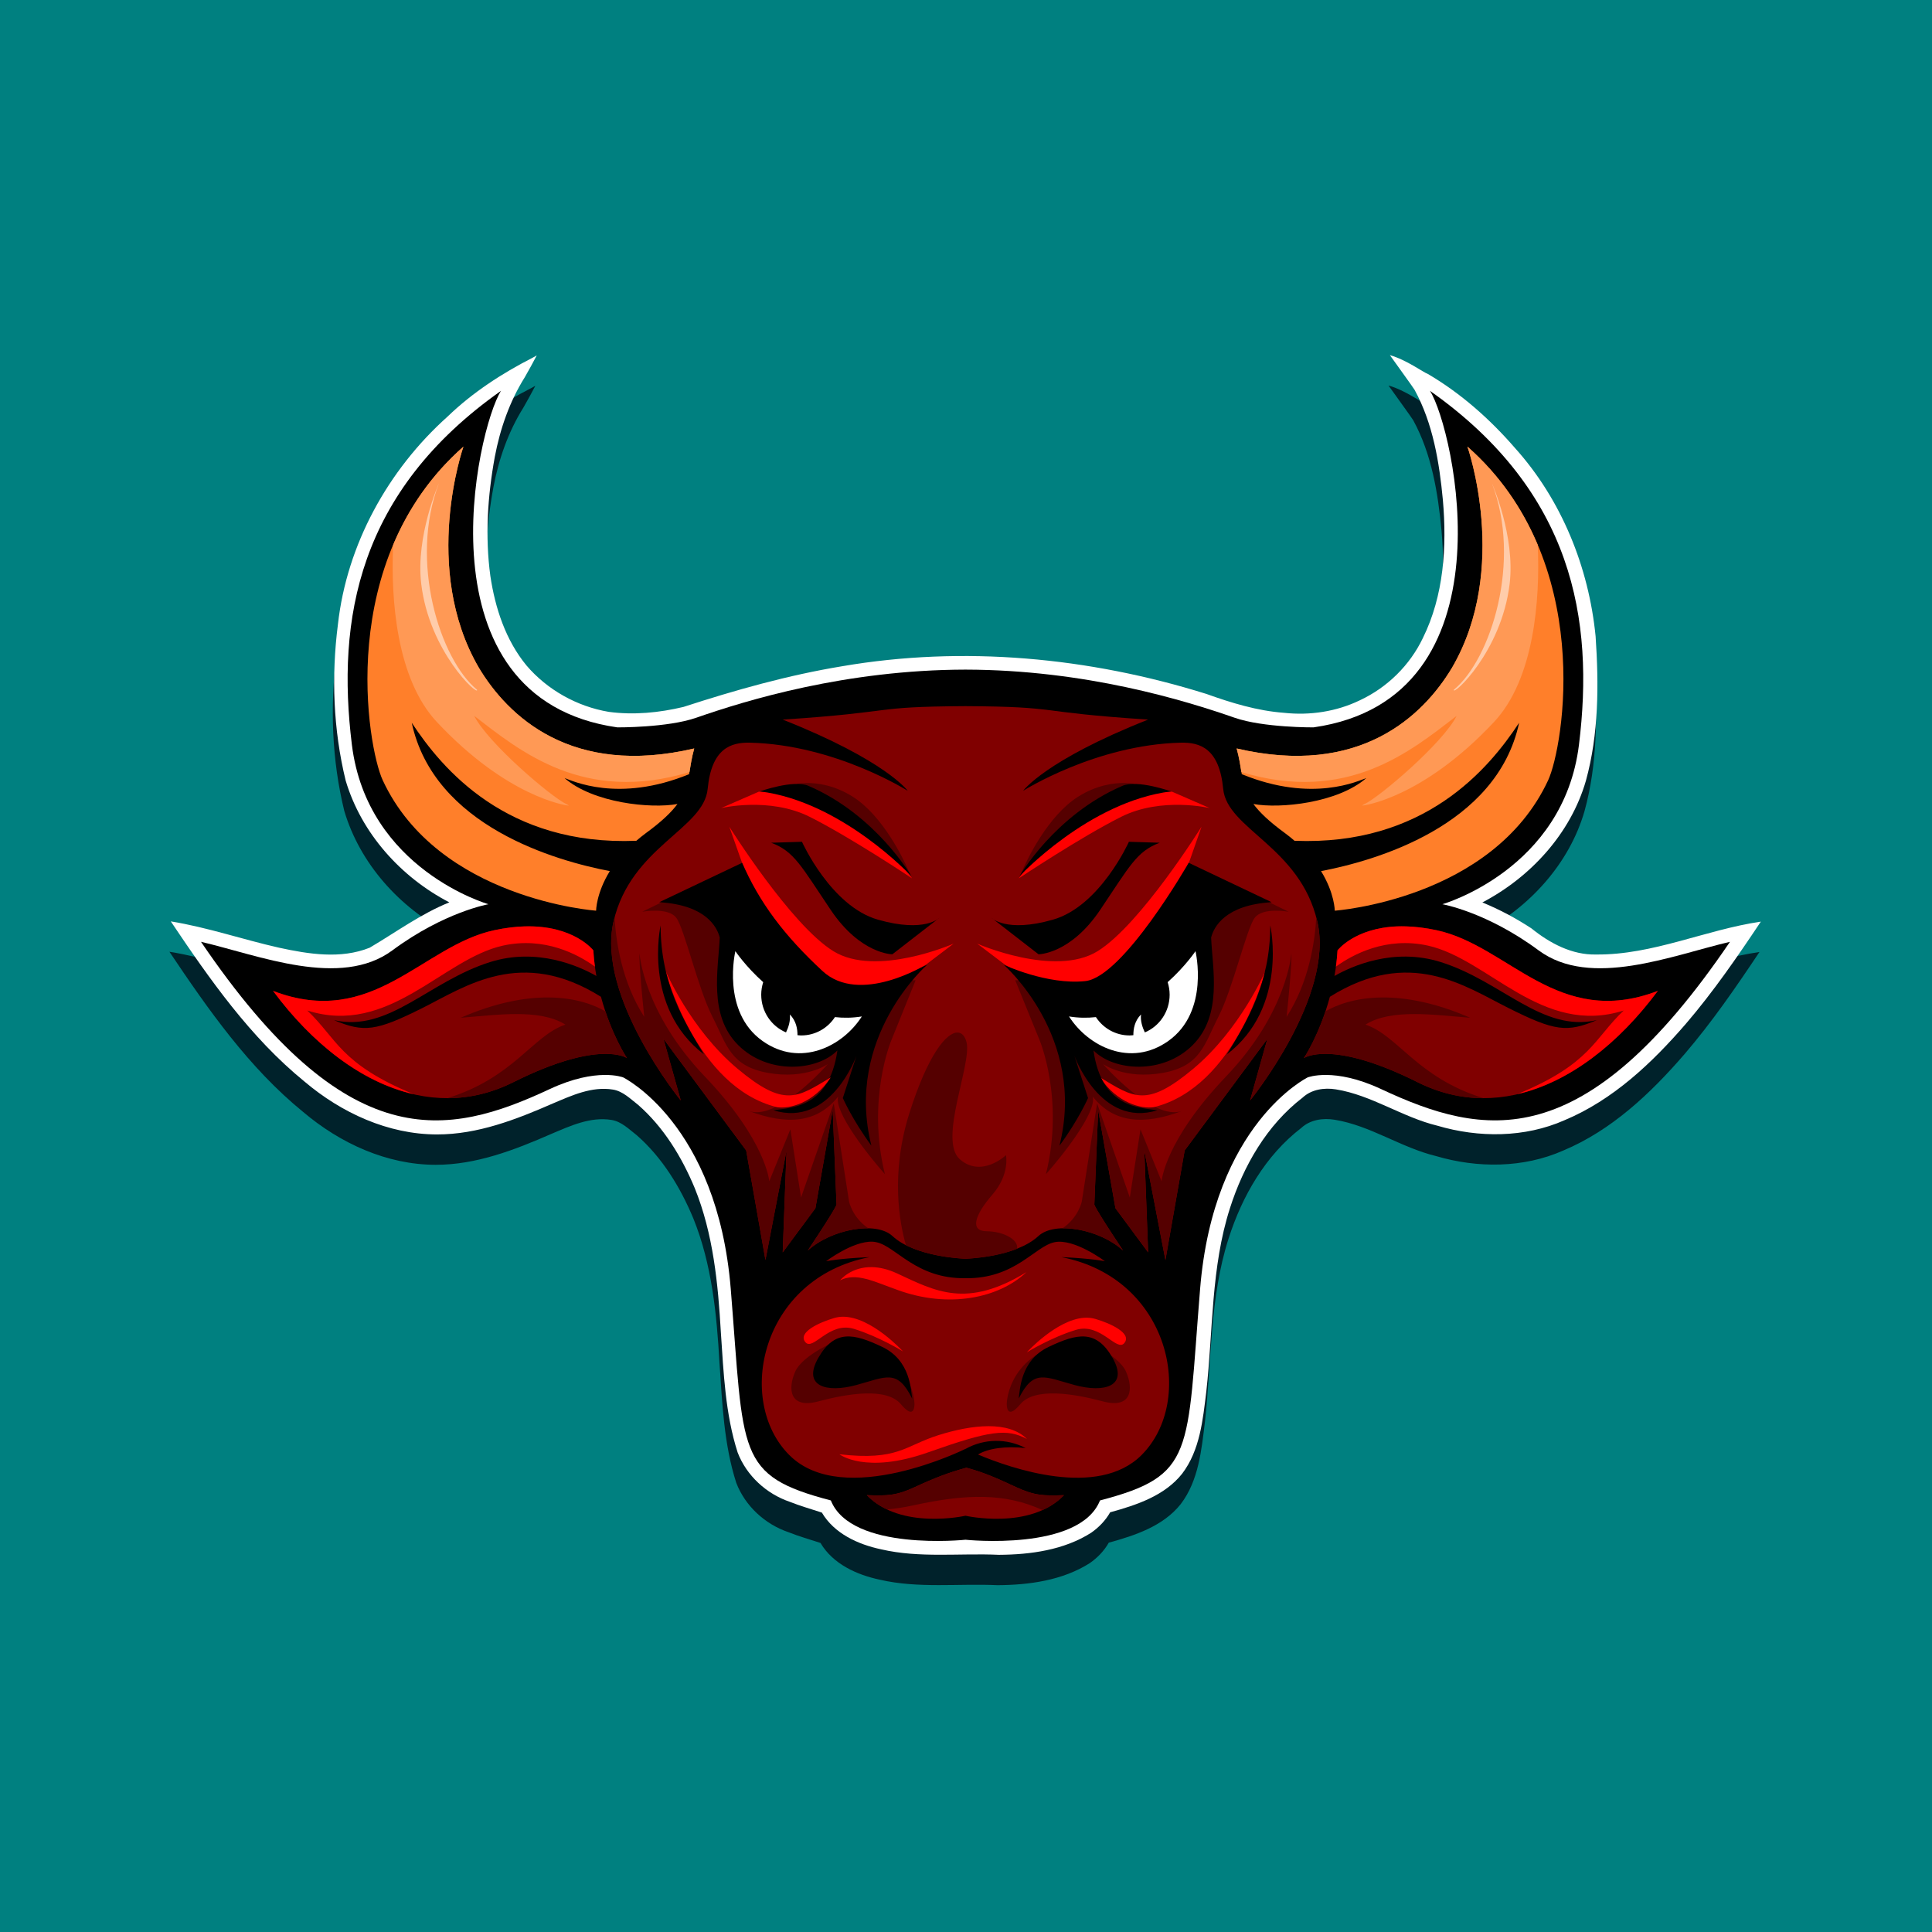 <?xml version="1.0" encoding="UTF-8" standalone="no"?>
<!-- Created with Inkscape (http://www.inkscape.org/) -->

<svg
   xmlns:dc="http://purl.org/dc/elements/1.1/"
   xmlns:cc="http://creativecommons.org/ns#"
   xmlns:rdf="http://www.w3.org/1999/02/22-rdf-syntax-ns#"
   xmlns:svg="http://www.w3.org/2000/svg"
   xmlns="http://www.w3.org/2000/svg"
   xmlns:sodipodi="http://sodipodi.sourceforge.net/DTD/sodipodi-0.dtd"
   xmlns:inkscape="http://www.inkscape.org/namespaces/inkscape"
   width="2800"
   height="2800"
   id="svg2"
   version="1.1"
   inkscape:version="0.48.4 r9939"
   sodipodi:docname="red bull.eps"
   inkscape:export-filename="E:\5. Project\1. Istock project\Red bull\red bull.png"
   inkscape:export-xdpi="90"
   inkscape:export-ydpi="90">
  <defs
     id="defs4" />
  <sodipodi:namedview
     id="base"
     pagecolor="#ffffff"
     bordercolor="#666666"
     borderopacity="1.0"
     inkscape:pageopacity="0.0"
     inkscape:pageshadow="2"
     inkscape:zoom="0.1371389"
     inkscape:cx="1519.9766"
     inkscape:cy="1419.6184"
     inkscape:document-units="px"
     inkscape:current-layer="layer3"
     showgrid="false"
     inkscape:window-width="1366"
     inkscape:window-height="706"
     inkscape:window-x="-8"
     inkscape:window-y="-8"
     inkscape:window-maximized="1" />
  <g
     inkscape:label="BG"
     inkscape:groupmode="layer"
     id="layer1"
     transform="translate(0,1747.638)"
     style="display:inline">
    <rect
       style="fill:#008080;fill-opacity:1;stroke:none"
       id="rect2985"
       width="2800"
       height="2800"
       x="0"
       y="-1747.638" />
  </g>
  <g
     inkscape:groupmode="layer"
     id="layer3"
     inkscape:label="Halaman 2"
     style="display:inline">
    <path
       sodipodi:nodetypes="cccccccccccccccccccccccccccccccccccccccccccccccccccccc"
       inkscape:connector-curvature="0"
       id="path3388"
       d="M 770,562.406 C 725.245,585.229 682.649,612.973 646.417,647.955 560.252,725.151 500.671,833.251 487.75,948.844 c -9.657,75.244 -6.793,152.691 11.219,226.406 22.712,76.423 80.018,140.067 150.25,176.531 -41.247,16.573 -77.313,43.282 -115.469,65.719 -41.932,16.818 -88.585,9.26 -131.375,-0.031 -52.498,-11.825 -103.637,-29.484 -156.844,-38.125 56.275,83.82 115.153,168.147 193.906,232.25 53.367,45.186 120.96,76.489 191.906,76.519 58.821,0.087 114.614,-21.572 167.724,-44.8 27.454,-11.612 56.689,-25.221 87.214,-20.218 14.588,2.361 25.428,13.606 36.625,22.219 36.874,32.287 63.144,75.389 81.938,120.531 26.854,66.34 33.882,138.582 37.918,209.638 3.982,58.282 6.334,117.668 24.3,173.581 12.906,33.614 41.664,59.943 75.523,71.462 15.197,6.076 30.979,10.508 46.539,15.632 17.943,30.436 52.439,46.154 85.914,53.245 55.896,12.957 113.773,5.334 170.585,7.953 46.034,-0.269 94.302,-6.908 133.688,-31.916 11.175,-7.78 20.871,-17.754 27.625,-29.688 38.056,-10.491 78.821,-23.849 104.281,-55.906 25.895,-33.963 30.101,-78.203 35.079,-119.294 9.87,-88.691 6.732,-179.997 34.305,-265.707 19.584,-61.329 53.478,-120.321 105.189,-160.048 12.916,-12.054 31.524,-14.753 48.427,-11.983 51.785,8.347 96.098,40.326 146.937,52.625 59.955,17.723 126.57,17.58 184.281,-7.938 70.245,-29.357 126.863,-83.002 176.008,-139.913 39.838,-46.456 74.558,-97.017 108.523,-147.899 -80.351,11.795 -156.39,48.383 -238.594,47.64 -35.016,0.908 -67.369,-16.381 -93.953,-37.895 -22.489,-14.724 -46.216,-27.367 -71.048,-37.557 69.926,-36.643 127.929,-99.797 150.062,-176.375 18.71,-67.901 18.796,-139.429 14.055,-209.276 -9.832,-100.022 -49.373,-197.959 -116.826,-272.939 -36.346,-41.915 -78.515,-79.318 -126.417,-107.41 -6.071,-1.92 -30.716,-20.383 -54.901,-27.183 12.486,17.626 32.087,44.413 35.839,50.37 26.653,48.843 35.794,104.799 40.965,159.621 5.938,67.571 1.358,138.668 -28.996,200.004 -18.863,39.491 -51.624,71.72 -91.434,90.275 -33.926,16.408 -72.344,22.164 -109.839,18.091 -38.773,-2.874 -76.15,-14.341 -112.528,-27.378 -169.815,-53.109 -352.156,-70.308 -528.003,-40.088 -78.144,12.88 -154.509,34.441 -229.728,58.913 -35.253,8.457 -72.347,12.063 -108.424,7.151 -45.821,-7.698 -88.995,-31.797 -119.201,-67.213 -30.18,-36.68 -45.391,-83.219 -52.319,-129.573 -7.818,-57.354 -4.011,-116.033 6.435,-172.807 7.663,-40.503 21.394,-80.124 43.402,-115.266 5.963,-10.471 11.837,-20.974 17.358,-31.666 -1.958,1.094 -3.917,2.188 -5.875,3.281 z"
       style="fill:#00222b;stroke:none;display:inline" />
    <path
       style="fill:#ffffff;stroke:none;display:inline"
       d="M 772,518.406 C 727.245,541.229 684.649,568.973 648.417,603.955 562.252,681.151 502.671,789.251 489.75,904.844 c -9.657,75.244 -6.793,152.691 11.219,226.406 22.712,76.423 80.018,140.067 150.25,176.531 -41.247,16.573 -77.313,43.282 -115.469,65.719 -41.932,16.818 -88.585,9.26 -131.375,-0.031 -52.498,-11.825 -103.637,-29.484 -156.844,-38.125 56.275,83.82 115.153,168.147 193.906,232.25 53.367,45.186 120.96,76.489 191.906,76.519 58.821,0.087 114.614,-21.572 167.724,-44.8 27.454,-11.612 56.689,-25.221 87.214,-20.218 14.588,2.361 25.428,13.606 36.625,22.219 36.874,32.287 63.144,75.389 81.938,120.531 26.854,66.34 33.882,138.582 37.918,209.638 3.982,58.282 6.334,117.668 24.3,173.581 12.906,33.614 41.664,59.943 75.523,71.462 15.197,6.076 30.979,10.508 46.539,15.632 17.943,30.436 52.439,46.154 85.914,53.245 55.896,12.957 113.773,5.334 170.585,7.953 46.034,-0.269 94.302,-6.908 133.688,-31.916 11.175,-7.78 20.871,-17.754 27.625,-29.688 38.056,-10.491 78.821,-23.849 104.281,-55.906 25.895,-33.963 30.101,-78.203 35.079,-119.294 9.87,-88.691 6.732,-179.997 34.305,-265.707 19.584,-61.329 53.478,-120.321 105.189,-160.048 12.916,-12.054 31.524,-14.753 48.427,-11.983 51.785,8.347 96.098,40.326 146.937,52.625 59.955,17.723 126.57,17.58 184.281,-7.938 70.245,-29.357 126.863,-83.002 176.008,-139.913 39.838,-46.456 74.558,-97.017 108.523,-147.899 -80.351,11.795 -156.39,48.383 -238.594,47.64 -35.016,0.908 -67.369,-16.381 -93.953,-37.895 -22.489,-14.724 -46.216,-27.367 -71.048,-37.557 69.926,-36.643 127.929,-99.797 150.062,-176.375 18.71,-67.901 18.796,-139.429 14.055,-209.276 -9.832,-100.022 -49.373,-197.959 -116.826,-272.939 -36.346,-41.915 -78.515,-79.318 -126.417,-107.41 -6.071,-1.92 -30.716,-20.383 -54.901,-27.183 12.486,17.626 32.087,44.413 35.839,50.37 26.653,48.843 35.794,104.799 40.965,159.621 5.938,67.571 1.358,138.668 -28.996,200.004 -18.863,39.491 -51.624,71.72 -91.434,90.275 -33.926,16.408 -72.344,22.164 -109.839,18.091 -38.773,-2.874 -76.15,-14.341 -112.528,-27.378 -169.815,-53.109 -352.156,-70.308 -528.003,-40.088 -78.144,12.88 -154.509,34.441 -229.728,58.913 -35.253,8.457 -72.347,12.063 -108.424,7.151 C 836.38,1023.953 793.206,999.854 763,964.438 732.82,927.758 717.609,881.218 710.681,834.865 c -7.818,-57.354 -4.011,-116.033 6.435,-172.807 7.663,-40.503 21.394,-80.124 43.402,-115.266 5.963,-10.471 11.837,-20.974 17.358,-31.666 -1.958,1.094 -3.917,2.188 -5.875,3.281 z"
       id="path3308"
       inkscape:connector-curvature="0"
       sodipodi:nodetypes="cccccccccccccccccccccccccccccccccccccccccccccccccccccc" />
    <g
       id="g3284"
       transform="matrix(6.116,0,0,6.116,-22281.888,-3483.139)">
      <path
         inkscape:connector-curvature="0"
         id="path3044"
         d="m 3761.938,662.125 c -33.953,23.926 -38.99,54.221 -35.344,83.844 3.646,29.623 32.375,37.812 32.375,37.812 0,0 -10.476,1.823 -22.781,10.938 -12.305,9.115 -31.672,1.159 -45.344,-2.031 34.636,51.043 58.305,46.269 82.687,34.875 11.117,-5.195 17.344,-2.75 17.344,-2.75 0,0 22.31,10.931 25.5,50.125 3.19,39.194 1.159,44.2 23.719,50.125 4.844,12.167 31.906,9.312 31.906,9.312 0,0 27.031,2.855 31.875,-9.312 22.559,-5.925 20.529,-10.931 23.719,-50.125 3.19,-39.194 25.5,-50.125 25.5,-50.125 0,0 6.226,-2.445 17.344,2.75 24.382,11.394 48.082,16.168 82.719,-34.875 -13.672,3.19 -33.039,11.146 -45.344,2.031 C 3995.507,785.604 3985,783.781 3985,783.781 c 0,0 28.729,-8.189 32.375,-37.812 3.646,-29.623 -1.36,-59.917 -35.312,-83.844 5.697,8.887 20.259,72.914 -27.594,79.75 0,0 -11.883,0.089 -18.688,-2.281 -11.835,-4.123 -35.35,-11.351 -63.781,-11.406 -28.431,0.055 -51.977,7.284 -63.812,11.406 -6.804,2.37 -18.688,2.281 -18.688,2.281 -47.853,-6.836 -33.259,-70.863 -27.562,-79.75 z"
         style="fill:#000000;stroke:none" />
      <path
         id="path3012"
         d="m 3872,736.844 c -23.156,0.133 -15.512,1.365 -43.312,3.188 24.421,9.654 29.625,16.875 29.625,16.875 0,0 -17.188,-10.923 -37.375,-11.406 -4.556,-0.109 -9.12,1.367 -10.031,10.938 -0.911,9.571 -18.211,13.695 -22.312,31.469 -4.102,17.774 15.937,42.375 15.937,42.375 l -4.094,-14.594 19.594,26.438 4.563,25.969 5,-25.969 -0.906,24.156 7.75,-10.469 4.094,-23.25 0.906,22.344 c 0,0 0.479,-3.1e-4 -6.812,10.938 5.469,-5.013 16.147,-7.063 20.062,-3.438 5.496,5.088 17.312,5.375 17.312,5.375 0,0 11.785,-0.287 17.281,-5.375 3.916,-3.625 14.594,-1.576 20.063,3.438 -7.292,-10.938 -6.812,-10.938 -6.813,-10.938 l 0.906,-22.344 4.094,23.25 7.75,10.469 -0.906,-24.156 5,25.969 4.562,-25.969 19.594,-26.438 -4.094,14.594 c 0,0 20.039,-24.601 15.938,-42.375 -4.102,-17.774 -21.401,-21.898 -22.312,-31.469 -0.911,-9.571 -5.475,-11.047 -10.031,-10.938 -20.187,0.483 -37.375,11.406 -37.375,11.406 0,0 5.204,-7.221 29.625,-16.875 -27.8,-1.823 -20.125,-3.054 -43.281,-3.188 z m -104.438,52.188 c -2.164,0.058 -4.548,0.337 -7.219,0.906 -17.09,3.646 -28.739,23.49 -52.438,14.375 15.04,20.281 36.46,31.879 56.969,21.625 20.508,-10.254 26.906,-5.688 26.906,-5.688 0,0 -3.77,-5.628 -6.156,-14.531 -18.894,-11.834 -31.974,-2.513 -42.375,2.688 -10.938,5.469 -13.811,5.806 -20.875,2.844 12.989,2.962 22.448,-9.224 37.031,-13.781 11.139,-3.481 21.05,0.995 25.125,3.312 -0.334,-1.916 -0.591,-3.95 -0.719,-6.062 0,0 -4.565,-6.002 -16.25,-5.688 z m 206.75,0 c -10.13,0.4 -14.156,5.688 -14.156,5.688 -0.128,2.113 -0.385,4.146 -0.719,6.062 4.075,-2.318 13.986,-6.794 25.125,-3.312 14.584,4.557 24.043,16.744 37.031,13.781 -7.064,2.962 -9.937,2.625 -20.875,-2.844 -10.401,-5.201 -23.481,-14.522 -42.375,-2.688 -2.387,8.904 -6.156,14.531 -6.156,14.531 -1e-4,0 6.398,-4.567 26.906,5.688 20.508,10.254 41.929,-1.344 56.969,-21.625 -23.699,9.115 -35.347,-10.729 -52.438,-14.375 -2.67,-0.57 -5.055,-0.848 -7.219,-0.906 -0.73,-0.02 -1.418,-0.027 -2.094,0 z M 3849.969,863.75 c -4.647,-0.195 -11,4.625 -11,4.625 -2e-4,0 3.062,-0.646 10.312,-0.969 -25.781,4.995 -31.922,34.016 -19.031,46.906 12.89,12.89 41.75,-1.469 41.75,-1.469 0.01,-0.004 0.023,0.004 0.031,0 4.432,-2.462 9.733,-2.526 14.219,-0.188 -4.708,-0.531 -8.961,0.077 -11.281,1.531 7.669,3.231 28.367,10.508 38.75,0.125 12.89,-12.89 6.78,-41.911 -19,-46.906 7.251,0.322 10.312,0.969 10.312,0.969 0,0 -7.265,-5.467 -11.937,-4.5 -4.673,0.967 -9.331,8.692 -21.094,8.531 -11.762,0.161 -16.452,-7.564 -21.125,-8.531 -0.292,-0.06 -0.597,-0.112 -0.906,-0.125 z m 22.25,53.562 c -4.189,1.128 -7.645,2.468 -12.156,4.562 -4.512,2.095 -6.604,2.099 -11.438,1.938 8.056,8.379 23.375,4.875 23.375,4.875 0,0 15.287,3.504 23.344,-4.875 -4.834,0.161 -6.926,0.157 -11.438,-1.938 -4.511,-2.095 -7.498,-3.435 -11.687,-4.562 z"
         style="fill:#800000;stroke:none"
         inkscape:connector-curvature="0" />
      <path
         id="path3120"
         d="m 3834.344,755.062 c -1.479,0.017 -2.375,0.219 -2.375,0.219 17.563,8.701 11.921,7.549 26.906,21.406 -1.45,-3.545 -6.442,-13.832 -13.531,-18.344 -4.431,-2.82 -8.536,-3.31 -11,-3.281 z m 75.281,0 c -2.464,-0.028 -6.569,0.461 -11,3.281 -7.09,4.512 -12.081,14.799 -13.531,18.344 14.985,-13.857 9.343,-12.705 26.906,-21.406 0,0 -0.896,-0.202 -2.375,-0.219 z m -96.031,26.969 -12.875,0.938 -5.313,2.594 c 0,0 6.129,-1.141 8.063,1.438 1.933,2.578 5.147,16.769 8.531,23.375 3.384,6.606 4.196,11.764 13.219,13.375 9.023,1.611 14.156,-2.094 14.156,-2.094 0,0 -11.759,13.542 -18.688,11.125 9.023,3.384 16.13,2.878 21.125,-3.406 -0.967,3.706 7.227,14.025 11.094,18.375 -4.401,-17.777 1.531,-31.75 1.531,-31.75 l 5.75,-14.219 c 0,0 -27.415,1.672 -29.188,-0.906 -1.772,-2.578 -17.406,-18.844 -17.406,-18.844 z m 116.781,0 c 0,0 -15.634,16.266 -17.406,18.844 -1.773,2.578 -29.188,0.906 -29.188,0.906 L 3889.562,816 c 0,0 5.901,13.973 1.5,31.75 3.867,-4.35 12.061,-14.669 11.094,-18.375 4.995,6.284 12.102,6.79 21.125,3.406 -6.928,2.417 -18.687,-11.125 -18.687,-11.125 0,0 5.133,3.705 14.156,2.094 9.023,-1.611 9.835,-6.769 13.219,-13.375 3.384,-6.606 6.629,-20.797 8.562,-23.375 1.934,-2.578 8.031,-1.438 8.031,-1.438 l -5.312,-2.594 -12.875,-0.938 z m -141.531,4.844 c -0.091,0.341 -0.169,0.679 -0.25,1.031 -4.102,17.774 15.937,42.375 15.937,42.375 l -4.094,-14.594 19.594,26.438 4.563,25.969 5,-25.969 -0.906,24.156 7.75,-10.469 4.094,-23.25 0.906,22.344 c 0,0 0.479,-3.1e-4 -6.812,10.938 3.656,-3.352 9.634,-5.367 14.375,-5.25 -3.848,-2.601 -4.594,-6.375 -4.594,-6.375 l -3.625,-23.25 -7.75,22.312 -2.531,-16.156 -5,12.312 c 0,0 -0.698,-9.576 -15.281,-24.844 -14.584,-15.267 -15.469,-29.188 -15.469,-29.188 0,0 -0.242,1.846 1.125,15.062 -5.328,-8.288 -6.714,-17.859 -7.031,-23.594 z m 166.281,0 c -0.318,5.735 -1.703,15.306 -7.031,23.594 1.367,-13.217 1.125,-15.062 1.125,-15.062 0,0 -0.885,13.92 -15.469,29.188 -14.584,15.267 -15.281,24.844 -15.281,24.844 l -5,-12.312 -2.531,16.156 -7.75,-22.312 -3.625,23.25 c 0,0 -0.746,3.774 -4.594,6.375 4.74,-0.117 10.718,1.898 14.375,5.25 -7.292,-10.938 -6.813,-10.938 -6.813,-10.938 l 0.906,-22.344 4.094,23.25 7.75,10.469 -0.906,-24.156 5,25.969 4.562,-25.969 19.594,-26.438 -4.094,14.594 c 0,0 20.039,-24.601 15.938,-42.375 -0.081,-0.352 -0.159,-0.69 -0.25,-1.031 z m -182,19 c -5.425,-0.025 -12.331,1.157 -20.75,4.812 8.379,-0.645 18.69,-2.242 24.812,1.625 -7.737,2.579 -12.161,12.541 -28,17.438 5.209,2e-4 10.476,-1.207 15.688,-3.812 20.508,-10.254 26.906,-5.688 26.906,-5.688 0,0 -2.82,-4.209 -5.125,-11.094 -2.283,-1.319 -6.738,-3.25 -13.531,-3.281 z m 197.719,0 c -6.794,0.031 -11.248,1.963 -13.531,3.281 -2.305,6.885 -5.125,11.094 -5.125,11.094 -1e-4,0 6.398,-4.567 26.906,5.688 5.211,2.606 10.478,3.813 15.687,3.812 -15.839,-4.896 -20.263,-14.859 -28,-17.438 6.123,-3.867 16.434,-2.27 24.813,-1.625 -8.419,-3.656 -15.325,-4.838 -20.75,-4.812 z m -100.719,8.312 c -2.606,-0.066 -7.005,5.165 -11.406,19.062 -4.592,14.502 -2.279,26.296 -0.844,31.281 l 0,0.031 c 5.915,3.009 14.125,3.219 14.125,3.219 0,0 6.593,-0.131 12.219,-2.344 0.409,-2.398 -3.693,-4.156 -7.125,-4.156 -4.189,0 -2.908,-3.854 1.281,-8.688 4.189,-4.834 3.219,-9.344 3.219,-9.344 0,0 -5.781,5.48 -10.938,0.969 -5.156,-4.512 2.883,-22.563 1.594,-27.719 -0.362,-1.45 -1.105,-2.287 -2.125,-2.312 z m -28.219,72.844 c 0,0 -8.427,3.398 -10.25,7.5 -1.823,4.102 -1.367,8.885 5.469,7.062 6.836,-1.823 16.176,-3.414 19.594,0.688 3.418,4.102 3.188,-0.219 3.187,-0.219 0,0 -0.226,-13.208 -18,-15.031 z m 57.875,0 c -17.774,1.823 -18,15.031 -18,15.031 0,0 -0.231,4.32 3.188,0.219 3.418,-4.102 12.758,-2.51 19.594,-0.688 6.836,1.823 7.292,-2.961 5.469,-7.062 -1.823,-4.102 -10.25,-7.5 -10.25,-7.5 z m -27.562,30.281 c -4.189,1.128 -7.645,2.468 -12.156,4.562 -4.512,2.095 -6.604,2.099 -11.438,1.938 1.409,1.465 3.049,2.555 4.781,3.375 1.762,-0.146 3.828,-0.432 6.281,-0.969 12.553,-2.746 21.711,-2.937 30.562,1.125 1.847,-0.834 3.6,-1.978 5.094,-3.531 -4.834,0.161 -6.926,0.157 -11.438,-1.938 -4.511,-2.095 -7.498,-3.435 -11.687,-4.562 z"
         style="fill:#550000;fill-opacity:1;stroke:none"
         inkscape:connector-curvature="0" />
      <path
         sodipodi:nodetypes="ccsccccccscc"
         inkscape:connector-curvature="0"
         id="path2996"
         d="m 3799.428,783.306 19.658,-9.345 c 0,0 15.468,27.07 24.492,28.036 9.023,0.967 19.335,-3.867 19.335,-3.867 0,0 -19.658,17.08 -13.213,42.86 -4.512,-6.123 -6.767,-11.279 -6.767,-11.279 l 3.223,-9.99 c 0,0 -6.123,17.08 -19.658,12.89 3.867,-0.645 13.213,-0.322 15.146,-14.179 -4.86,4.909 -16.435,5.801 -23.525,-1.289 -7.09,-7.09 -4.673,-18.046 -4.351,-25.458 -0.644,-2.578 -3.384,-7.734 -14.341,-8.379 z"
         style="fill:#000000;stroke:none" />
      <path
         id="path2998"
         d="m 3817.469,794.906 c -1e-4,0 -3.412,14.294 6.437,21.281 8.973,6.366 19.02,1.277 23.531,-5.812 -2.216,0.363 -4.344,0.381 -6.375,0.156 -1.707,2.62 -4.648,4.344 -7.969,4.344 -0.307,0 -0.607,-0.034 -0.906,-0.062 0.01,-1.451 -0.288,-3.382 -1.812,-4.906 0.184,1.471 -0.325,3.063 -0.906,4.25 -3.444,-1.449 -5.875,-4.908 -5.875,-8.938 0,-1.037 0.172,-2.033 0.469,-2.969 -4.2,-3.754 -6.594,-7.344 -6.594,-7.344 z"
         style="fill:#ffffff;stroke:none"
         inkscape:connector-curvature="0" />
      <path
         inkscape:connector-curvature="0"
         id="path3008"
         d="m 3825.957,769.212 7.292,-0.228 c 0,0 6.836,15.267 18.002,18.458 11.166,3.19 14.584,-0.456 14.584,-0.456 l -11.166,8.659 c 0,0 -7.52,0 -14.584,-10.482 -7.064,-10.482 -8.659,-13.9 -14.128,-15.951 z"
         style="fill:#000000;stroke:none" />
      <path
         id="path3107"
         d="m 3823,757.125 -8.906,3.875 c 0,0 11.398,-2.723 20.969,2.062 9.571,4.785 24.281,14.594 24.281,14.594 0,0 -14.696,-20.987 -36.344,-20.531 z m 97.969,0 c -21.648,-0.456 -36.344,20.531 -36.344,20.531 0,0 14.711,-9.808 24.281,-14.594 9.571,-4.785 20.969,-2.062 20.969,-2.062 l -8.906,-3.875 z m -104.938,8.281 2.906,8.219 c 4.189,9.829 10.294,17.751 19.156,25.969 8.862,8.218 24.5,-1.469 24.5,-1.469 l 6.594,-5 c 0,0 -18.349,8.065 -28.5,1.781 -10.151,-6.284 -24.656,-29.5 -24.656,-29.5 z m 111.906,0 c 0,0 -14.474,23.216 -24.625,29.5 -10.151,6.284 -28.531,-1.781 -28.531,-1.781 l 6.594,5 c 0,0 15.638,9.686 24.5,1.469 8.862,-8.218 14.998,-16.14 19.188,-25.969 l 2.875,-8.219 z m -160.375,23.625 c -2.164,0.058 -4.548,0.337 -7.219,0.906 -17.09,3.646 -28.739,23.49 -52.438,14.375 9.245,12.467 20.908,21.623 33.281,24.469 -17.413,-7.174 -18.118,-13.165 -25.156,-19.812 19.369,6.153 31.988,-12.185 46.344,-15.375 9.87,-2.193 17.82,2.086 21.812,4.969 -0.168,-1.251 -0.295,-2.521 -0.375,-3.844 0,0 -4.565,-6.002 -16.25,-5.688 z m 206.75,0 c -10.13,0.4 -14.156,5.688 -14.156,5.688 -0.08,1.322 -0.207,2.593 -0.375,3.844 3.993,-2.882 11.943,-7.162 21.813,-4.969 14.356,3.19 27.006,21.528 46.375,15.375 -7.038,6.648 -7.774,12.639 -25.188,19.812 12.373,-2.846 24.036,-12.002 33.281,-24.469 -23.699,9.115 -35.347,-10.729 -52.438,-14.375 -2.67,-0.57 -5.055,-0.848 -7.219,-0.906 -0.73,-0.02 -1.418,-0.027 -2.094,0 z m -173.406,10.5 c 0,0 7.037,27.558 26.406,32.344 2.962,0.456 8.68,-0.91 12.781,-7.062 -7.976,4.785 -10.959,7.28 -22.125,-2.062 -11.166,-9.343 -17.063,-23.219 -17.063,-23.219 z m 142.188,0 c 0,0 -5.928,13.876 -17.094,23.219 -11.166,9.343 -14.149,6.848 -22.125,2.062 4.102,6.153 9.819,7.518 12.781,7.062 19.369,-4.785 26.438,-32.344 26.438,-32.344 z m -93.188,70.25 c -5.075,-0.136 -7.625,3.125 -7.625,3.125 3.867,-1.934 8.053,0.316 13.531,2.25 12.246,4.512 24.18,1.935 30.625,-4.188 -14.179,8.701 -21.602,4.502 -30.625,0.312 -2.256,-1.047 -4.214,-1.455 -5.906,-1.5 z m -6.969,11.75 c -0.699,0.003 -1.388,0.115 -2.062,0.312 -3.6,1.056 -8.667,3.409 -6.844,5.688 1.823,2.279 5.607,-4.948 11.531,-3.125 5.925,1.823 11.625,5.344 11.625,5.344 0,0 -7.494,-8.245 -14.25,-8.219 z m 57.125,0.25 c -6.562,0.506 -13.531,8.188 -13.531,8.188 0,0 5.669,-3.49 11.594,-5.312 5.925,-1.823 9.708,5.372 11.531,3.094 1.823,-2.279 -3.244,-4.631 -6.844,-5.688 -0.899,-0.264 -1.813,-0.354 -2.75,-0.281 z m -22.594,25.688 c -3.703,0 -7.887,0.872 -11.875,2.125 -7.976,2.507 -9.569,6.126 -23.469,4.531 0,0 6.157,4.804 20.969,-0.438 14.812,-5.241 18.683,-5.694 23.469,-3.188 -2.165,-2.165 -5.391,-3.031 -9.094,-3.031 z"
         style="fill:#ff0000;fill-opacity:1;stroke:none"
         inkscape:connector-curvature="0" />
      <path
         sodipodi:nodetypes="cscc"
         inkscape:connector-curvature="0"
         id="path3010"
         d="m 3823.275,757.042 c 0,0 7.955,-2.838 11.5,-1.317 16.041,6.884 24.432,21.458 24.432,21.458 0,0 -16.435,-17.724 -35.932,-20.141 z"
         style="fill:#000000;stroke:none" />
      <path
         sodipodi:nodetypes="ccccccccccccc"
         inkscape:connector-curvature="0"
         id="path3036"
         d="m 3753.031,675.344 c -30.535,26.889 -22.74,71.286 -19.125,79.062 13.148,28.278 50.563,30.906 50.563,30.906 0,0 0.01,-4.116 3.25,-9.375 -12.618,-2.412 -41.666,-10.554 -46.938,-35.156 7.225,10.981 22.49,29.2 53.219,27.969 0.7,-0.596 1.412,-1.192 2.219,-1.781 3.763,-2.75 6.067,-4.949 7.531,-6.938 -6.325,1.169 -20.006,-0.249 -26.761,-6.146 1.724,0.575 12.697,5.976 29.511,-0.917 0.306,-1.79 0.561,-3.725 1.219,-6.094 -29.168,6.836 -44.195,-7.731 -51.031,-19.125 -13.76,-23.598 -3.656,-52.406 -3.656,-52.406 z"
         style="fill:#ff7f2a;stroke:none" />
      <path
         inkscape:connector-curvature="0"
         id="path3042"
         d="m 3859.368,900.931 c -0.322,-1.934 -0.322,-9.023 -7.09,-12.246 -6.767,-3.223 -11.279,-4.189 -15.146,2.578 -3.867,6.767 1.933,8.379 9.023,6.445 7.09,-1.934 9.668,-3.867 13.213,3.223 z"
         style="fill:#000000;stroke:none" />
      <path
         inkscape:connector-curvature="0"
         id="path3093"
         d="m 3799.752,788.809 c 0,0 -4.33,19.369 10.254,30.535 -4.557,-7.52 -10.254,-16.635 -10.254,-30.535 z"
         style="fill:#000000;stroke:none" />
      <path
         sodipodi:nodetypes="ccsccccccc"
         inkscape:connector-curvature="0"
         id="path3095"
         d="m 3753.031,675.344 c -7.85,6.913 -13.15,14.974 -16.656,23.281 -0.604,13.051 0.854,31.826 10.36,41.977 16.637,17.765 30.542,19.804 31.265,19.804 -0.042,-0.046 -0.195,-0.174 -0.5,-0.312 -3.545,-1.611 -18.684,-14.492 -21.906,-20.938 10.905,8.389 25.95,20.886 51,13.312 0.274,-1.657 0.525,-3.434 1.125,-5.594 -29.168,6.836 -44.195,-7.731 -51.031,-19.125 -13.76,-23.598 -3.656,-52.406 -3.656,-52.406 z"
         style="fill:#ff9955;stroke:none" />
      <path
         sodipodi:nodetypes="cscc"
         inkscape:connector-curvature="0"
         id="path3100"
         d="m 3747.222,684.051 c 0,0 -5.557,12.486 -4.189,23.847 1.933,16.064 13.558,26.692 13.236,25.081 -8.839,-7.289 -16.136,-30.559 -9.046,-48.928 z"
         style="fill:#ffccaa;stroke:none" />
      <path
         style="fill:#000000;stroke:none"
         d="m 3944.546,783.306 -19.658,-9.345 c 0,0 -15.468,27.07 -24.492,28.036 -9.023,0.967 -19.335,-3.867 -19.335,-3.867 0,0 19.658,17.08 13.213,42.86 4.512,-6.123 6.767,-11.279 6.767,-11.279 l -3.223,-9.99 c 0,0 6.123,17.08 19.658,12.89 -3.867,-0.645 -13.213,-0.322 -15.146,-14.179 4.86,4.909 16.435,5.801 23.525,-1.289 7.09,-7.09 4.673,-18.046 4.351,-25.458 0.644,-2.578 3.384,-7.734 14.341,-8.379 z"
         id="path3160"
         inkscape:connector-curvature="0"
         sodipodi:nodetypes="ccsccccccscc" />
      <path
         id="path3162"
         d="m 3926.5,794.906 c 0,0 -2.394,3.59 -6.594,7.344 0.297,0.935 0.469,1.932 0.469,2.969 0,4.029 -2.431,7.489 -5.875,8.938 -0.581,-1.187 -1.09,-2.779 -0.906,-4.25 -1.524,1.524 -1.823,3.456 -1.813,4.906 -0.299,0.029 -0.599,0.062 -0.906,0.062 -3.321,0 -6.261,-1.723 -7.969,-4.344 -2.031,0.225 -4.159,0.206 -6.375,-0.156 4.512,7.09 14.559,12.178 23.531,5.812 9.849,-6.988 6.438,-21.281 6.438,-21.281 z"
         style="fill:#ffffff;stroke:none"
         inkscape:connector-curvature="0" />
      <path
         style="fill:#000000;stroke:none"
         d="m 3918.017,769.212 -7.292,-0.228 c 0,0 -6.836,15.267 -18.002,18.458 -11.166,3.19 -14.584,-0.456 -14.584,-0.456 l 11.166,8.659 c 0,0 7.52,0 14.584,-10.482 7.064,-10.482 8.659,-13.9 14.128,-15.951 z"
         id="path3168"
         inkscape:connector-curvature="0" />
      <path
         style="fill:#000000;stroke:none"
         d="m 3920.699,757.042 c 0,0 -7.955,-2.838 -11.5,-1.317 -16.041,6.884 -24.432,21.458 -24.432,21.458 0,0 16.435,-17.724 35.932,-20.141 z"
         id="path3172"
         inkscape:connector-curvature="0"
         sodipodi:nodetypes="cscc" />
      <path
         style="fill:#ff7f2a;stroke:none"
         d="m 3990.942,675.344 c 30.535,26.889 22.74,71.286 19.125,79.062 -13.148,28.278 -50.563,30.906 -50.563,30.906 0,0 -0.01,-4.116 -3.25,-9.375 12.618,-2.412 41.666,-10.554 46.938,-35.156 -7.225,10.981 -22.49,29.2 -53.219,27.969 -0.7,-0.596 -1.412,-1.192 -2.219,-1.781 -3.763,-2.75 -6.067,-4.949 -7.531,-6.938 6.325,1.169 20.006,-0.249 26.761,-6.146 -1.724,0.575 -12.697,5.976 -29.511,-0.917 -0.306,-1.79 -0.561,-3.725 -1.219,-6.094 29.168,6.836 44.195,-7.731 51.031,-19.125 13.76,-23.598 3.656,-52.406 3.656,-52.406 z"
         id="path3176"
         inkscape:connector-curvature="0"
         sodipodi:nodetypes="ccccccccccccc" />
      <path
         style="fill:#000000;stroke:none"
         d="m 3884.606,900.931 c 0.322,-1.934 0.322,-9.023 7.09,-12.246 6.767,-3.223 11.279,-4.189 15.146,2.578 3.867,6.767 -1.933,8.379 -9.023,6.445 -7.09,-1.934 -9.668,-3.867 -13.213,3.223 z"
         id="path3182"
         inkscape:connector-curvature="0" />
      <path
         style="fill:#000000;stroke:none"
         d="m 3944.222,788.809 c 0,0 4.33,19.369 -10.254,30.535 4.557,-7.52 10.254,-16.635 10.254,-30.535 z"
         id="path3184"
         inkscape:connector-curvature="0" />
      <path
         style="fill:#ff9955;stroke:none"
         d="m 3990.942,675.344 c 7.85,6.913 13.15,14.974 16.656,23.281 0.604,13.051 -0.854,31.826 -10.36,41.977 -16.637,17.765 -30.542,19.804 -31.265,19.804 0.042,-0.046 0.195,-0.174 0.5,-0.312 3.545,-1.611 18.684,-14.492 21.906,-20.938 -10.905,8.389 -25.95,20.886 -51,13.312 -0.274,-1.657 -0.525,-3.434 -1.125,-5.594 29.168,6.836 44.195,-7.731 51.031,-19.125 13.76,-23.598 3.656,-52.406 3.656,-52.406 z"
         id="path3186"
         inkscape:connector-curvature="0"
         sodipodi:nodetypes="ccsccccccc" />
      <path
         style="fill:#ffccaa;stroke:none"
         d="m 3996.752,684.051 c 0,0 5.557,12.486 4.189,23.847 -1.933,16.064 -13.558,26.692 -13.236,25.081 8.839,-7.289 16.136,-30.559 9.046,-48.928 z"
         id="path3188"
         inkscape:connector-curvature="0"
         sodipodi:nodetypes="cscc" />
    </g>
  </g>
</svg>
